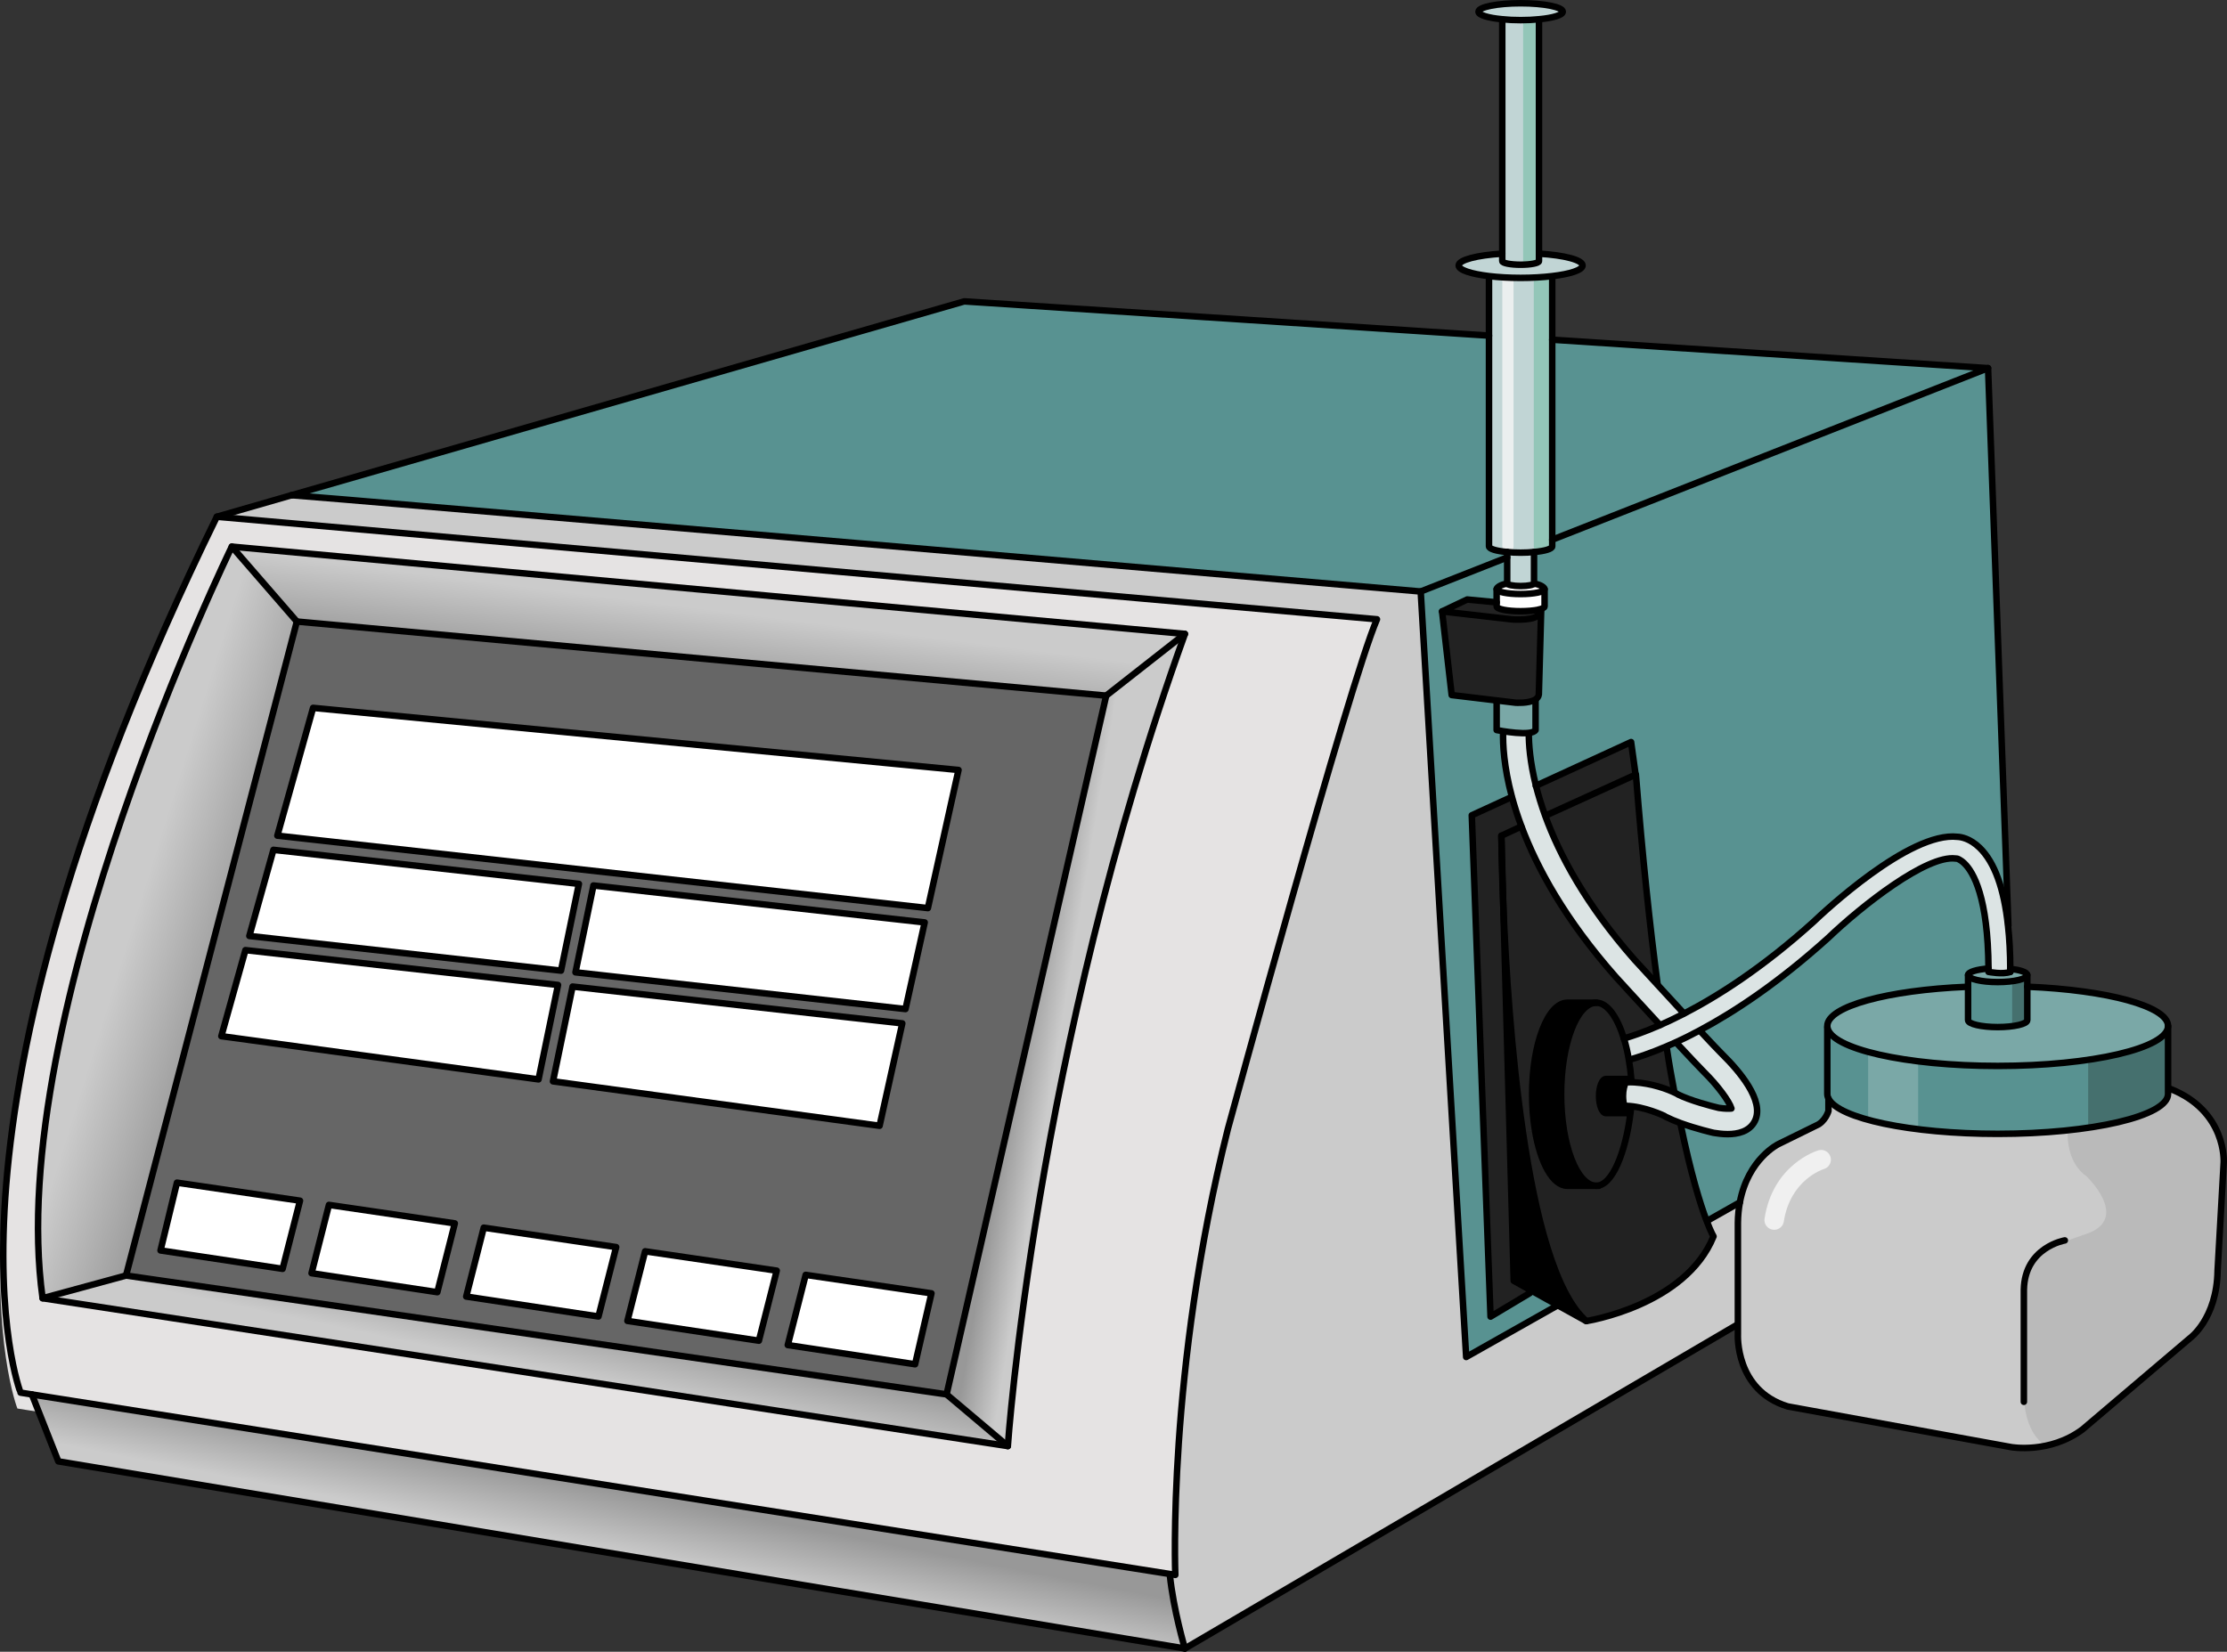 <?xml version="1.0" encoding="utf-8"?>
<!-- Generator: Adobe Illustrator 16.0.0, SVG Export Plug-In . SVG Version: 6.00 Build 0)  -->
<!DOCTYPE svg PUBLIC "-//W3C//DTD SVG 1.1//EN" "http://www.w3.org/Graphics/SVG/1.1/DTD/svg11.dtd">
<svg version="1.1" id="Layer_2" xmlns="http://www.w3.org/2000/svg" xmlns:xlink="http://www.w3.org/1999/xlink" x="0px" y="0px"
	 width="342.227px" height="253.894px" viewBox="0 0 342.227 253.894" enable-background="new 0 0 342.227 253.894"
	 xml:space="preserve">
<rect x="0" y="0" width="342.227" height="253.894" fill="#333333" stroke="none"/>
<g>
	<path fill="#CBCBCB" d="M280.994,168.876c1.521,3.04,12.588,5.41,25.992,5.41c14.467,0,26.183-2.75,26.183-6.138v-0.793h0.302
		c8.731,3.421,8.251,11.324,8.251,11.324l-0.939,16.624c-0.111,7.435-4.248,10.387-4.248,10.387l-16.513,14.03
		c-5.064,3.778-10.967,2.717-10.967,2.717l-34.321-6.25c-8.139-2.481-7.669-11.09-7.669-11.09v-1.051v-16.054
		c0.011-1.152,0.122-2.214,0.302-3.176c1.263-6.719,5.947-8.966,5.947-8.966l5.779-2.84c1.42-0.581,1.89-2.235,1.89-2.235v-1.89
		L280.994,168.876z"/>
	<path fill="#BABABA" d="M336.534,205.69c0,0,4.137-2.952,4.248-10.387l0.939-16.624c0,0,0.48-7.903-8.251-11.324h-0.302v0.793
		c0,2.489-6.331,4.633-15.428,5.596c-0.066,1.732,0.184,5.154,2.922,7.095c0,0,6.441,6.126,0.472,8.64l-6.283,2.2
		c0,0-3.928-0.157-3.771,9.739v11.468c0,0-0.784,6.606,3.268,9.35c1.774-0.368,3.781-1.104,5.673-2.515L336.534,205.69z"/>
	<path fill="#589291" d="M302.437,149.882c0,0.592,2.034,1.073,4.55,1.073s4.55-0.481,4.55-1.073v1.788v5.143
		c0,0.582-2.034,1.063-4.55,1.063s-4.55-0.48-4.55-1.063v-5.131V149.882z"/>
	<path fill="#45706E" d="M309.213,150.813v6.92c1.381-0.183,2.323-0.526,2.323-0.92v-5.143v-1.788
		C311.536,150.282,310.594,150.628,309.213,150.813z"/>
	<path fill="#589291" d="M333.169,167.355v0.793c0,3.388-11.716,6.138-26.183,6.138c-13.404,0-24.472-2.37-25.992-5.41
		c-0.123-0.235-0.19-0.481-0.19-0.728v-10.218h0.022c0.503,3.287,12.029,5.914,26.16,5.914c14.467,0,26.183-2.75,26.183-6.138
		V167.355z"/>
	<path fill="#7AA8A7" d="M311.536,151.67c12.287,0.503,21.633,3.019,21.633,6.037c0,3.388-11.716,6.138-26.183,6.138
		c-14.131,0-25.657-2.627-26.16-5.914c-0.012-0.067-0.022-0.146-0.022-0.224c0-3.007,9.257-5.512,21.454-6.025h0.179v5.131
		c0,0.582,2.034,1.063,4.55,1.063s4.55-0.48,4.55-1.063V151.67z"/>
	<path fill="#7AA8A7" d="M287.079,172.123c2.143,0.589,4.743,1.082,7.685,1.447v-10.435c-2.938-0.364-5.543-0.856-7.685-1.443
		V172.123z"/>
	<path fill="#45706E" d="M320.892,162.906v10.441c7.374-1.086,12.277-3.009,12.277-5.199v-0.793v-9.648
		C333.169,159.897,328.266,161.82,320.892,162.906z"/>
	<path fill="#7AA8A7" d="M308.92,148.932c0.012,0.156,0.012,0.302,0.012,0.458c-1.141,0.436-3.354,0-3.354,0
		c0-0.179,0-0.347,0-0.515c0.446-0.033,0.916-0.056,1.408-0.056C307.68,148.819,308.339,148.853,308.92,148.932z"/>
	<path fill="#7AA8A7" d="M305.578,149.39c0,0,2.213,0.436,3.354,0c0-0.156,0-0.302-0.012-0.458c1.555,0.156,2.616,0.525,2.616,0.95
		c0,0.592-2.034,1.073-4.55,1.073s-4.55-0.481-4.55-1.073c0-0.47,1.319-0.872,3.142-1.007
		C305.578,149.043,305.578,149.211,305.578,149.39z"/>
	<polygon fill="#589291" points="305.511,56.588 238.533,82.96 238.533,52.217 	"/>
	<path fill="#589291" d="M258.276,172.644c2.393,0.871,4.908,1.453,5.054,1.486c0.045,0.012,0.101,0.022,0.146,0.022
		c0.436,0.067,1.185,0.179,2.023,0.179c1.521,0,3.354-0.369,4.181-2.034c1.543-3.108-2.493-7.759-5.02-10.241
		c-0.604-0.604-1.833-1.9-3.309-3.487l-0.112-0.213c5.333-2.851,12.074-7.3,19.698-14.187c5.232-5.009,15.126-12.756,19.554-12.208
		c0.078,0.011,0.167,0.022,0.246,0.011c0.011,0,0.525,0.146,1.14,0.749c1.364,1.319,3.634,5.165,3.701,16.154
		c-1.822,0.135-3.142,0.537-3.142,1.007v1.8h-0.179c-12.197,0.514-21.454,3.019-21.454,6.025c0,0.078,0.011,0.156,0.022,0.224
		h-0.022v10.218c0,0.246,0.067,0.492,0.19,0.728l-0.012,0.011v1.89c0,0-0.47,1.654-1.89,2.235l-5.779,2.84
		c0,0-4.685,2.247-5.947,8.966l-4.941,2.795l-0.157,0.067c-0.022-0.056-0.044-0.111-0.066-0.179
		c-0.929-2.46-2.348-6.999-3.958-14.757L258.276,172.644z"/>
	<path fill="#DCE4E4" d="M304.225,130.317c2.27,2.213,3.734,6.227,4.35,11.962c0.224,2.013,0.346,4.226,0.346,6.652
		c-0.581-0.079-1.163,0.701-1.856,0.701c-0.492,0-1.039-0.791-1.485-0.758c-0.067-10.989-2.337-14.835-3.701-16.154
		c-0.614-0.604-1.129-0.749-1.14-0.749c-0.079,0.012-0.168,0-0.246-0.011c-4.428-0.548-14.321,7.199-19.554,12.208
		c-7.624,6.887-14.365,11.336-19.698,14.187c-1.319,0.716-2.549,1.319-3.689,1.845c-0.514,0.234-1.006,0.447-1.476,0.648
		c-2.448,1.051-4.382,1.677-5.69,2.046l-0.078,0.011c-0.19-1.174-0.447-2.27-0.76-3.275c1.263-0.369,3.152-1.006,5.545-2.057
		c1.118-0.492,2.348-1.073,3.667-1.756c0.011,0,0.011-0.011,0.022-0.011c5.287-2.728,12.151-7.11,19.877-14.086
		c1.465-1.397,14.769-13.941,22.158-13.092C301.341,128.651,302.727,128.864,304.225,130.317z"/>
	<path fill="#DCE4E4" d="M264.66,162.056c2.526,2.482,6.563,7.133,5.02,10.241c-0.827,1.665-2.66,2.034-4.181,2.034
		c-0.839,0-1.588-0.111-2.023-0.179c-0.045,0-0.101-0.011-0.146-0.022c-0.146-0.033-2.661-0.615-5.054-1.486
		c-0.805-0.291-1.599-0.627-2.291-0.973c-0.09-0.045-0.168-0.101-0.258-0.157c0,0-3.007-1.453-5.847-1.531l-0.246,0.09
		c-0.134-0.437-0.224-0.995-0.224-1.588c0-0.905,0.19-1.711,0.47-2.18l0.234,0.044c2.784-0.066,5.434,0.806,6.831,1.42
		c0.447,0.19,0.771,0.358,0.928,0.47c1.867,0.928,5.064,1.777,6.261,2.057c1.006,0.146,1.61,0.123,1.935,0.09
		c-0.347-1.141-2.169-3.589-4.159-5.545c-0.771-0.771-2.426-2.538-4.338-4.595l-0.022-0.045c1.141-0.525,2.37-1.129,3.689-1.845
		l0.112,0.213C262.827,160.155,264.057,161.452,264.66,162.056z"/>
	<path fill="#589291" d="M257.572,160.245c1.912,2.057,3.566,3.823,4.338,4.595c1.99,1.956,3.813,4.404,4.159,5.545
		c-0.324,0.033-0.929,0.056-1.935-0.09c-1.196-0.279-4.394-1.129-6.261-2.057c-0.156-0.111-0.48-0.279-0.928-0.47l0.336-0.011
		c-0.525-2.873-0.626-3.22-1.174-6.831l-0.034-0.078c0.47-0.201,0.962-0.414,1.476-0.648L257.572,160.245z"/>
	<path fill="#222222" d="M251.155,147.5c-7.457-8.474-11.515-16.087-13.706-22.113l0.201-0.078l13.46-6.126l0.28-0.123
		c1.028,12.856,2.168,23.477,3.331,32.22l-0.056,0.044C252.676,149.154,251.188,147.534,251.155,147.5z"/>
	<path fill="#222222" d="M251.468,118.884l-0.357,0.299l-13.46,6.126l-0.201,0.078c-0.604-1.665-1.063-3.208-1.42-4.605
		l14.623-6.719L251.468,118.884z"/>
	<path fill="#222222" d="M250.474,165.857l0.201-0.022c-0.078-1.018-0.201-2.001-0.369-2.93l0.078-0.011
		c1.309-0.369,3.242-0.995,5.69-2.046l0.034,0.078c0.548,3.611,0.648,3.958,1.174,6.831l-0.336,0.011
		c-1.397-0.614-4.047-1.486-6.831-1.42l-0.234-0.044c0.168-0.269,0.357-0.425,0.559-0.447
		C250.451,165.857,250.462,165.857,250.474,165.857z"/>
	<path fill="#222222" d="M249.546,159.63c0.313,1.006,0.569,2.102,0.76,3.275c0.168,0.929,0.291,1.912,0.369,2.93l-0.201,0.022
		c-0.012,0-0.022,0-0.034,0h-3.645c-0.581,0-1.062,1.174-1.062,2.627c0,1.442,0.48,2.616,1.062,2.616h3.41l0.033-0.067
		c0.079,0.045,0.157,0.067,0.235,0.067l0.078,0.011c-0.749,6.037-2.806,11.157-5.232,11.157c-2.996,0-5.422-6.294-5.422-14.063
		c0-7.771,2.426-14.075,5.422-14.075C246.997,154.13,248.539,156.344,249.546,159.63z"/>
	<path fill="#222222" d="M243.766,203.063c-4.796-4.17-7.837-16.042-9.749-29.111l1.856-0.269c0.827,5.042,2.75,8.586,4.986,8.586
		h4.46c2.427,0,4.483-5.12,5.232-11.157l-0.078-0.011c-0.078,0-0.156-0.022-0.235-0.067c-0.245-0.134-0.458-0.48-0.604-0.961
		l0.246-0.09c2.84,0.078,5.847,1.531,5.847,1.531c0.09,0.057,0.168,0.112,0.258,0.157c0.692,0.346,1.486,0.682,2.291,0.973
		l-0.033,0.101c1.61,7.758,3.029,12.297,3.958,14.757c0.022,0.067,0.044,0.123,0.066,0.179c0.66,1.732,1.051,2.37,1.051,2.37
		C258.981,200.727,243.766,203.063,243.766,203.063z"/>
	<path d="M250.205,171.101h-3.41c-0.581,0-1.062-1.174-1.062-2.616c0-1.453,0.48-2.627,1.062-2.627h3.645
		c-0.201,0.022-0.391,0.179-0.559,0.447c-0.279,0.469-0.47,1.274-0.47,2.18c0,0.593,0.09,1.151,0.224,1.588
		c0.146,0.48,0.358,0.827,0.604,0.961L250.205,171.101z"/>
	<path d="M245.319,154.13c-2.996,0-5.422,6.305-5.422,14.075c0,7.77,2.426,14.063,5.422,14.063h-4.46
		c-2.236,0-4.159-3.544-4.986-8.586c-0.279-1.688-0.425-3.544-0.425-5.478c0-7.771,2.426-14.064,5.411-14.075
		C241.161,154.13,245.319,154.13,245.319,154.13z"/>
	<path d="M234.017,173.951c1.912,13.069,4.953,24.941,9.749,29.111l-4.383-2.426l-0.212-0.123l-3.857-2.146l-2.693-1.498
		l-1.6-57.485C231.39,148.428,232.217,161.721,234.017,173.951z"/>
	<path fill="#589291" d="M236.477,94.218c0-0.101-0.022-0.201-0.078-0.324l-0.045-0.167v-0.012c0.626-0.123,1.006-0.302,1.006-0.503
		v-2.649c0-0.246-0.592-0.693-1.498-0.827l-0.123-0.067V84.85c1.655-0.146,2.795-0.48,2.795-0.872V82.96l66.978-26.372l3.119,85.681
		l-0.056,0.011c-0.615-5.735-2.08-9.749-4.35-11.962c-1.498-1.453-2.884-1.666-3.409-1.688c-7.39-0.85-20.693,11.694-22.158,13.092
		c-7.726,6.976-14.59,11.358-19.877,14.086l-0.012-0.022c-1.408-1.531-2.861-3.097-4.103-4.461l0.056-0.044
		c-1.163-8.743-2.303-19.363-3.331-32.22l-0.28,0.123l0.263-0.242l-0.721-4.878l-14.623,6.719c-0.939-3.745-1.096-6.507-1.096-7.994
		l-0.011-0.134c0.514-0.056,0.905-0.19,1.051-0.436v-4.595l-0.056-0.079c0.302-0.189,0.514-0.447,0.559-0.793l0.347-12.521
		L236.477,94.218z"/>
	<path fill="#222222" d="M236.823,94.229l-0.347,12.521c-0.045,0.346-0.257,0.604-0.559,0.793c-1.018,0.615-3.03,0.47-3.03,0.47
		l-2.896-0.347l-6.909-0.827l-1.476-12.856l10.767,1.229c0,0,4.103,0.28,4.103-0.995L236.823,94.229z"/>
	<path fill="#C1D5D5" d="M233.682,3.094c1.006,0,1.968-0.045,2.817-0.135v0.045v35.987v1.14c0,0.313-1.264,0.56-2.817,0.56
		c-1.565,0-2.828-0.246-2.828-0.56c0-0.033,0-0.436,0-1.14c0-6.25,0-35.987,0-35.987V2.959
		C231.703,3.049,232.664,3.094,233.682,3.094z"/>
	<path fill="#93C6B8" d="M235.284,3.094c0.434,0,0.849-0.045,1.215-0.135v0.045v35.987v1.14c0,0.313-0.545,0.56-1.215,0.56
		c-0.676,0-1.22-0.246-1.22-0.56c0-0.033,0-0.436,0-1.14c0-6.25,0-35.987,0-35.987V2.959C234.431,3.049,234.845,3.094,235.284,3.094
		z"/>
	<path fill="#7AA8A7" d="M232.888,108.014c0,0,2.013,0.146,3.03-0.47l0.056,0.079v4.595c-0.146,0.245-0.537,0.38-1.051,0.436
		c-1.129,0.134-2.851-0.09-3.924-0.257c-0.604-0.101-1.007-0.179-1.007-0.179v-4.539v-0.012L232.888,108.014z"/>
	<path fill="#222222" d="M255.091,157.573c-2.393,1.051-4.282,1.688-5.545,2.057c-1.007-3.286-2.549-5.5-4.227-5.5
		c0,0-4.158,0-4.46,0c-2.985,0.011-5.411,6.305-5.411,14.075c0,1.934,0.146,3.79,0.425,5.478l-1.856,0.269
		c-1.8-12.23-2.627-25.523-2.996-34.567l-0.302-10.923l3.063-1.419l0.022-0.012c2.381,6.372,6.696,14.288,14.444,23.075
		c0.246,0.279,3.51,3.846,6.842,7.456V157.573z"/>
	<path fill="#DCE4E4" d="M236.029,120.781c0.357,1.397,0.816,2.94,1.42,4.605c2.191,6.026,6.249,13.64,13.706,22.113
		c0.033,0.034,1.521,1.654,3.511,3.823c1.241,1.364,2.694,2.93,4.103,4.461l0.012,0.022c-0.012,0-0.012,0.011-0.022,0.011
		c-1.319,0.683-2.549,1.264-3.667,1.756v-0.012c-3.332-3.61-6.596-7.177-6.842-7.456c-7.748-8.787-12.063-16.703-14.444-23.075
		c-0.604-1.609-1.084-3.13-1.465-4.539c-1.252-4.673-1.408-8.139-1.353-9.994l0.012-0.101c1.073,0.167,2.795,0.391,3.924,0.257
		l0.011,0.134C234.934,114.274,235.09,117.036,236.029,120.781z"/>
	<path fill="#222222" d="M232.62,196.869l2.693,1.498l-0.212,0.392l-6.048,3.622l-2.885-77.061l6.115-2.807l0.056-0.022
		c0.381,1.409,0.861,2.93,1.465,4.539l-0.022,0.012l-3.063,1.419c0,0,0.034,4.327,0.302,10.923L232.62,196.869z"/>
	<path fill="#C1D5D5" d="M233.682,0.5c3.577,0,6.473,0.581,6.473,1.297c0,0.514-1.486,0.961-3.655,1.162
		c-0.85,0.09-1.812,0.135-2.817,0.135c-1.018,0-1.979-0.045-2.828-0.135c-2.169-0.201-3.656-0.648-3.656-1.162
		C227.197,1.081,230.104,0.5,233.682,0.5z"/>
	<path fill="#C1D5D5" d="M231.613,84.85c0.626,0.067,1.33,0.101,2.068,0.101s1.442-0.033,2.057-0.101v4.818
		c0,0.224-0.916,0.414-2.057,0.414s-2.068-0.19-2.068-0.414v-3.979V84.85z"/>
	<path fill="#FFFFFF" d="M233.682,90.082c1.141,0,2.057-0.19,2.057-0.414l0.123,0.067c0.906,0.134,1.498,0.581,1.498,0.827
		c0,0.414-1.643,0.749-3.678,0.749c-2.034,0-3.689-0.335-3.689-0.749c0-0.246,0.593-0.693,1.498-0.827l0.123-0.067
		C231.613,89.892,232.541,90.082,233.682,90.082z"/>
	<path fill="#7AA8A7" d="M230.719,128.461l0.302,10.923C230.753,132.788,230.719,128.461,230.719,128.461z"/>
	<path fill="#C1D5D5" d="M238.5,42.445c-1.408,0.168-3.063,0.269-4.818,0.269c-1.767,0-3.421-0.101-4.829-0.269
		c-2.807-0.335-4.696-0.95-4.696-1.644c0-0.85,2.817-1.576,6.697-1.811c0,0.704,0,1.106,0,1.14c0,0.313,1.263,0.56,2.828,0.56
		c1.554,0,2.817-0.246,2.817-0.56v-1.14c3.879,0.234,6.696,0.961,6.696,1.811C243.195,41.507,241.307,42.121,238.5,42.445z"/>
	<path fill="#FFFFFF" d="M236.354,93.727c-0.671,0.134-1.621,0.224-2.672,0.224c-2.034,0-3.689-0.324-3.689-0.738v-0.626v-2.023
		c0,0.414,1.655,0.749,3.689,0.749c2.035,0,3.678-0.335,3.678-0.749v2.649c0,0.201-0.38,0.38-1.006,0.503V93.727z"/>
	<path fill="#222222" d="M233.682,93.95c1.051,0,2.001-0.09,2.672-0.224l0.045,0.167c0.056,0.123,0.078,0.224,0.078,0.324
		c0,1.275-4.103,0.995-4.103,0.995l-10.767-1.229l3.857-1.833l4.527,0.436v0.626C229.992,93.626,231.647,93.95,233.682,93.95z"/>
	<path fill="#589291" d="M225.309,208.586L218.321,90.92l13.292-5.231v3.979l-0.123,0.067c-0.905,0.134-1.498,0.581-1.498,0.827
		v2.023l-4.527-0.436l-3.857,1.833l1.476,12.856l6.909,0.827v0.012v4.539c0,0,0.402,0.078,1.007,0.179l-0.012,0.101
		c-0.056,1.855,0.101,5.321,1.353,9.994l-0.056,0.022l-6.115,2.807l2.885,77.061l6.048-3.622l0.212-0.392l3.857,2.146l0.212,0.123
		L225.309,208.586z"/>
	<path fill="#589291" d="M228.818,83.978c0,0.392,1.141,0.727,2.795,0.872v0.839l-13.292,5.231c0,0-172.301-14.802-173.508-14.802
		L148.18,46.325l80.639,5.266C228.818,63.598,228.818,83.608,228.818,83.978z"/>
	<path fill="#C1D5D5" d="M235.738,84.85c-0.614,0.067-1.318,0.101-2.057,0.101s-1.442-0.033-2.068-0.101
		c-1.654-0.146-2.795-0.48-2.795-0.872c0-0.369,0-20.38,0-32.387c0-5.188,0-8.877,0-8.877l0.034-0.269
		c1.408,0.168,3.063,0.269,4.829,0.269c1.755,0,3.41-0.101,4.818-0.269l0.033,0.269v9.503V82.96v1.018
		C238.533,84.369,237.394,84.704,235.738,84.85z"/>
	<path fill="#93C6B8" d="M237.718,84.85c-0.18,0.067-0.385,0.101-0.601,0.101c-0.215,0-0.421-0.033-0.604-0.101
		c-0.482-0.146-0.815-0.48-0.815-0.872c0-0.369,0-20.38,0-32.387c0-5.188,0-8.877,0-8.877l0.01-0.269
		c0.411,0.168,0.894,0.269,1.409,0.269c0.513,0,0.995-0.101,1.406-0.269l0.01,0.269v9.503V82.96v1.018
		C238.533,84.369,238.2,84.704,237.718,84.85z"/>
	<path fill="#EBEFEF" d="M232.094,84.85c-0.109,0.067-0.235,0.101-0.366,0.101s-0.257-0.033-0.368-0.101
		c-0.293-0.146-0.496-0.48-0.496-0.872c0-0.369,0-20.38,0-32.387c0-5.188,0-8.877,0-8.877l0.006-0.269
		c0.25,0.168,0.544,0.269,0.858,0.269c0.313,0,0.606-0.101,0.856-0.269l0.006,0.269v9.503V82.96v1.018
		C232.59,84.369,232.387,84.704,232.094,84.85z"/>
	<path fill="#E5E3E3" d="M4.902,214.343l-1.744-0.279c0,0-15.92-40.504,30.163-134.636l178.28,15.763
		c-4.248,9.76-22.918,78.369-22.918,78.369c-9.346,37.184-8.071,68.521-8.071,68.521l-0.816-0.135L4.902,214.343z M182.088,97.438
		L35.624,84.022c0,0-35.126,71.975-29.078,115.53l148.331,22.728C154.877,222.28,158.991,161.542,182.088,97.438z"/>
	<path fill="#E5E3E3" d="M4.415,216.783l-1.744-0.279c0,0-15.92-40.504,30.163-134.636l178.28,15.763
		c-4.248,9.76-22.918,78.369-22.918,78.369c-9.346,37.184-8.071,68.521-8.071,68.521l-0.816-0.135L4.415,216.783z M181.601,99.878
		L35.137,86.463c0,0-35.126,71.975-29.078,115.53l148.331,22.728C154.39,224.721,158.504,163.982,181.601,99.878z"/>
	<linearGradient id="SVGID_1_" gradientUnits="userSpaceOnUse" x1="107.007" y1="105.525" x2="108.494" y2="93.625">
		<stop  offset="0" style="stop-color:#989898"/>
		<stop  offset="1" style="stop-color:#CBCBCB"/>
	</linearGradient>
	<polygon fill="url(#SVGID_1_)" points="182.088,97.438 169.991,106.93 45.618,95.537 35.624,84.022 	"/>
	<linearGradient id="SVGID_2_" gradientUnits="userSpaceOnUse" x1="156.969" y1="157.94" x2="162.92" y2="158.932">
		<stop  offset="0" style="stop-color:#989898"/>
		<stop  offset="1" style="stop-color:#CBCBCB"/>
	</linearGradient>
	<path fill="url(#SVGID_2_)" d="M169.991,106.93l12.097-9.492c-23.097,64.104-27.211,124.843-27.211,124.843l-9.413-7.948
		L169.991,106.93z"/>
	<linearGradient id="SVGID_3_" gradientUnits="userSpaceOnUse" x1="94.422" y1="229.124" x2="92.635" y2="238.279">
		<stop  offset="0" style="stop-color:#989898"/>
		<stop  offset="1" style="stop-color:#CBCBCB"/>
	</linearGradient>
	<path fill="url(#SVGID_3_)" d="M182.088,253.394L8.961,224.628l-4.059-10.285l174.894,27.603l-0.022,0.135
		C180.311,247.446,182.088,253.394,182.088,253.394z"/>
	<path fill="#CBCBCB" d="M180.612,242.08c0,0-1.274-31.337,8.071-68.521c0,0,18.67-68.609,22.918-78.369L33.321,79.428l11.481-3.31
		c0,0,0,0,0.011,0c1.207,0,173.508,14.802,173.508,14.802l6.987,117.666l14.074-7.949l4.383,2.426c0,0,15.216-2.336,19.553-13.013
		c0,0-0.391-0.638-1.051-2.37l0.157-0.067l4.941-2.795c-0.18,0.962-0.291,2.023-0.302,3.176v16.054h-0.716l-84.261,49.347
		c0,0-1.777-5.947-2.314-11.313l0.022-0.135L180.612,242.08z"/>
	<linearGradient id="SVGID_4_" gradientUnits="userSpaceOnUse" x1="82.863" y1="200.692" x2="80.88" y2="210.114">
		<stop  offset="0" style="stop-color:#989898"/>
		<stop  offset="1" style="stop-color:#CBCBCB"/>
	</linearGradient>
	<polygon fill="url(#SVGID_4_)" points="154.877,222.28 6.546,199.553 19.369,196.064 145.464,214.332 	"/>
	<polygon fill="#FFFFFF" points="147.297,118.355 142.59,139.585 42.622,128.45 48.111,108.808 	"/>
	<polygon fill="#FFFFFF" points="143.138,198.804 140.623,209.703 121.059,206.752 123.809,195.964 	"/>
	<path fill="#FFFFFF" d="M142.099,141.787l-2.951,13.315l-50.711-5.646l2.75-13.293c0-0.011,0-0.033,0-0.056L142.099,141.787z"/>
	<polygon fill="#FFFFFF" points="138.655,157.305 135.167,173.046 84.981,166.215 87.989,151.647 	"/>
	<polygon fill="#FFFFFF" points="119.359,195.315 116.62,206.081 96.419,203.04 99.135,192.342 	"/>
	<polygon fill="#FFFFFF" points="94.686,191.693 91.969,202.358 71.645,199.295 74.339,188.708 	"/>
	<polygon fill="#FFFFFF" points="88.962,135.862 86.212,149.199 38.318,143.867 42.019,130.63 	"/>
	<path fill="#666666" d="M82.757,165.913l2.996-14.511l-48.038-5.355l-3.701,13.226L82.757,165.913z M86.212,149.199l2.75-13.337
		l-46.943-5.232l-3.7,13.237L86.212,149.199z M138.655,157.305l-50.666-5.657l-3.008,14.567l50.186,6.831L138.655,157.305z
		 M91.187,136.108c0,0.022,0,0.045,0,0.056l-2.75,13.293l50.711,5.646l2.951-13.315L91.187,136.108z M42.622,128.45l99.968,11.135
		l4.707-21.229l-99.186-9.548L42.622,128.45z M169.991,106.93l-24.527,107.402L19.369,196.064L45.618,95.537L169.991,106.93z
		 M140.623,209.703l2.515-10.899l-19.329-2.84l-2.75,10.788L140.623,209.703z M116.62,206.081l2.739-10.766l-20.225-2.974
		l-2.716,10.698L116.62,206.081z M91.969,202.358l2.717-10.665l-20.347-2.985l-2.694,10.587L91.969,202.358z M67.206,198.624
		l2.684-10.575l-19.341-2.84l-2.672,10.498L67.206,198.624z M43.428,195.036l2.672-10.476l-18.905-2.772l-2.526,10.419
		L43.428,195.036z"/>
	<polygon fill="#FFFFFF" points="85.753,151.402 82.757,165.913 34.014,159.272 37.715,146.047 	"/>
	<polygon fill="#FFFFFF" points="69.89,188.049 67.206,198.624 47.877,195.707 50.549,185.209 	"/>
	<polygon fill="#FFFFFF" points="46.1,184.561 43.428,195.036 24.668,192.207 27.194,181.788 	"/>
	<linearGradient id="SVGID_5_" gradientUnits="userSpaceOnUse" x1="36.399" y1="146.573" x2="20.531" y2="141.614">
		<stop  offset="0" style="stop-color:#989898"/>
		<stop  offset="1" style="stop-color:#CBCBCB"/>
	</linearGradient>
	<path fill="url(#SVGID_5_)" d="M19.369,196.064l-12.823,3.488c-6.048-43.556,29.078-115.53,29.078-115.53l9.994,11.515
		L19.369,196.064z"/>
	<path fill="none" stroke="#000000" stroke-linecap="round" stroke-linejoin="round" stroke-miterlimit="10" d="M33.321,79.428
		l178.28,15.763c-4.248,9.76-22.918,78.369-22.918,78.369c-9.346,37.184-8.071,68.521-8.071,68.521l-0.816-0.135L4.902,214.343
		l-1.744-0.279C3.158,214.063-12.762,173.56,33.321,79.428z"/>
	<path fill="none" stroke="#000000" stroke-linecap="round" stroke-linejoin="round" stroke-miterlimit="10" d="M4.902,214.332
		v0.011l4.059,10.285l173.127,28.766c0,0-1.777-5.947-2.314-11.313"/>
	<path fill="none" stroke="#000000" stroke-linecap="round" stroke-linejoin="round" stroke-miterlimit="10" d="M6.546,199.553
		l148.331,22.728c0,0,4.114-60.738,27.211-124.843L35.624,84.022C35.624,84.022,0.498,155.997,6.546,199.553z"/>
	<polygon fill="none" stroke="#000000" stroke-linecap="round" stroke-linejoin="round" stroke-miterlimit="10" points="
		45.618,95.537 19.369,196.064 145.464,214.332 169.991,106.93 	"/>
	
		<line fill="none" stroke="#000000" stroke-linecap="round" stroke-linejoin="round" stroke-miterlimit="10" x1="6.546" y1="199.553" x2="19.369" y2="196.064"/>
	
		<line fill="none" stroke="#000000" stroke-linecap="round" stroke-linejoin="round" stroke-miterlimit="10" x1="145.464" y1="214.332" x2="154.877" y2="222.28"/>
	
		<line fill="none" stroke="#000000" stroke-linecap="round" stroke-linejoin="round" stroke-miterlimit="10" x1="45.618" y1="95.537" x2="35.624" y2="84.022"/>
	
		<line fill="none" stroke="#000000" stroke-linecap="round" stroke-linejoin="round" stroke-miterlimit="10" x1="182.088" y1="97.438" x2="169.991" y2="106.93"/>
	
		<line fill="none" stroke="#000000" stroke-linecap="round" stroke-linejoin="round" stroke-miterlimit="10" x1="266.838" y1="203.693" x2="182.088" y2="253.394"/>
	<polyline fill="none" stroke="#000000" stroke-linecap="round" stroke-linejoin="round" stroke-miterlimit="10" points="
		238.533,52.217 305.511,56.588 308.63,142.269 	"/>
	<polyline fill="none" stroke="#000000" stroke-linecap="round" stroke-linejoin="round" stroke-miterlimit="10" points="
		44.813,76.118 148.18,46.325 228.818,51.591 	"/>
	
		<line fill="none" stroke="#000000" stroke-linecap="round" stroke-linejoin="round" stroke-miterlimit="10" x1="33.321" y1="79.428" x2="44.803" y2="76.118"/>
	
		<line fill="none" stroke="#000000" stroke-linecap="round" stroke-linejoin="round" stroke-miterlimit="10" x1="262.425" y1="187.612" x2="267.366" y2="184.817"/>
	<path fill="none" stroke="#000000" stroke-linecap="round" stroke-linejoin="round" stroke-miterlimit="10" d="M44.803,76.118
		c0,0,0,0,0.011,0c1.207,0,173.508,14.802,173.508,14.802l6.987,117.666l14.074-7.949l0.012-0.011"/>
	
		<line fill="none" stroke="#000000" stroke-linecap="round" stroke-linejoin="round" stroke-miterlimit="10" x1="231.613" y1="85.688" x2="218.321" y2="90.92"/>
	
		<line fill="none" stroke="#000000" stroke-linecap="round" stroke-linejoin="round" stroke-miterlimit="10" x1="305.511" y1="56.588" x2="238.533" y2="82.96"/>
	<path fill="none" stroke="#000000" stroke-linecap="round" stroke-linejoin="round" stroke-miterlimit="10" d="M229.992,92.586
		l-4.527-0.436l-3.857,1.833l10.767,1.229c0,0,4.103,0.28,4.103-0.995c0-0.101-0.022-0.201-0.078-0.324"/>
	<path fill="none" stroke="#000000" stroke-linecap="round" stroke-linejoin="round" stroke-miterlimit="10" d="M230.854,2.959
		c-2.169-0.201-3.656-0.648-3.656-1.162c0-0.716,2.907-1.297,6.484-1.297s6.473,0.581,6.473,1.297c0,0.514-1.486,0.961-3.655,1.162
		c-0.85,0.09-1.812,0.135-2.817,0.135C232.664,3.094,231.703,3.049,230.854,2.959z"/>
	<path fill="none" stroke="#000000" stroke-linecap="round" stroke-linejoin="round" stroke-miterlimit="10" d="M230.854,3.004
		c0,0,0,29.737,0,35.987c0,0.704,0,1.106,0,1.14c0,0.313,1.263,0.56,2.828,0.56c1.554,0,2.817-0.246,2.817-0.56v-1.14V3.004"/>
	<path fill="none" stroke="#000000" stroke-linecap="round" stroke-linejoin="round" stroke-miterlimit="10" d="M228.818,42.714
		c0,0,0,3.689,0,8.877c0,12.007,0,32.018,0,32.387c0,0.392,1.141,0.727,2.795,0.872c0.626,0.067,1.33,0.101,2.068,0.101
		s1.442-0.033,2.057-0.101c1.655-0.146,2.795-0.48,2.795-0.872V82.96V52.217v-9.503"/>
	<path fill="none" stroke="#000000" stroke-linecap="round" stroke-linejoin="round" stroke-miterlimit="10" d="M236.499,38.991
		c3.879,0.234,6.696,0.961,6.696,1.811c0,0.705-1.889,1.319-4.695,1.644c-1.408,0.168-3.063,0.269-4.818,0.269
		c-1.767,0-3.421-0.101-4.829-0.269c-2.807-0.335-4.696-0.95-4.696-1.644c0-0.85,2.817-1.576,6.697-1.811"/>
	<path fill="none" stroke="#000000" stroke-linecap="round" stroke-linejoin="round" stroke-miterlimit="10" d="M235.861,89.735
		c0.906,0.134,1.498,0.581,1.498,0.827c0,0.414-1.643,0.749-3.678,0.749c-2.034,0-3.689-0.335-3.689-0.749
		c0-0.246,0.593-0.693,1.498-0.827"/>
	<path fill="none" stroke="#000000" stroke-linecap="round" stroke-linejoin="round" stroke-miterlimit="10" d="M229.992,90.563
		v2.023v0.626c0,0.414,1.655,0.738,3.689,0.738c1.051,0,2.001-0.09,2.672-0.224v-0.012c0.626-0.123,1.006-0.302,1.006-0.503v-2.649"
		/>
	<path fill="none" stroke="#000000" stroke-linecap="round" stroke-linejoin="round" stroke-miterlimit="10" d="M231.613,84.839
		v0.011v0.839v3.979c0,0.224,0.928,0.414,2.068,0.414s2.057-0.19,2.057-0.414V84.85v-0.011"/>
	<path fill="none" stroke="#000000" stroke-linecap="round" stroke-linejoin="round" stroke-miterlimit="10" d="M221.607,93.983
		l1.476,12.856l6.909,0.827l2.896,0.347c0,0,2.013,0.146,3.03-0.47c0.302-0.189,0.514-0.447,0.559-0.793l0.347-12.521l0.011-0.246"
		/>
	<path fill="none" stroke="#000000" stroke-linecap="round" stroke-linejoin="round" stroke-miterlimit="10" d="M229.992,107.679
		v4.539c0,0,0.402,0.078,1.007,0.179c1.073,0.167,2.795,0.391,3.924,0.257c0.514-0.056,0.905-0.19,1.051-0.436v-4.595"/>
	<path fill="none" stroke="#000000" stroke-linecap="round" stroke-linejoin="round" stroke-miterlimit="10" d="M255.091,157.562
		c-3.332-3.61-6.596-7.177-6.842-7.456c-7.748-8.787-12.063-16.703-14.444-23.075c-0.604-1.609-1.084-3.13-1.465-4.539
		c-1.252-4.673-1.408-8.139-1.353-9.994"/>
	<path fill="none" stroke="#000000" stroke-linecap="round" stroke-linejoin="round" stroke-miterlimit="10" d="M250.115,166.349
		c2.784-0.066,5.434,0.806,6.831,1.42c0.447,0.19,0.771,0.358,0.928,0.47c1.867,0.928,5.064,1.777,6.261,2.057
		c1.006,0.146,1.61,0.123,1.935,0.09c-0.347-1.141-2.169-3.589-4.159-5.545c-0.771-0.771-2.426-2.538-4.338-4.595"/>
	<path fill="none" stroke="#000000" stroke-linecap="round" stroke-linejoin="round" stroke-miterlimit="10" d="M261.352,158.568
		c1.476,1.587,2.705,2.884,3.309,3.487c2.526,2.482,6.563,7.133,5.02,10.241c-0.827,1.665-2.66,2.034-4.181,2.034
		c-0.839,0-1.588-0.111-2.023-0.179c-0.045,0-0.101-0.011-0.146-0.022c-0.146-0.033-2.661-0.615-5.054-1.486
		c-0.805-0.291-1.599-0.627-2.291-0.973c-0.09-0.045-0.168-0.101-0.258-0.157c0,0-3.007-1.453-5.847-1.531"/>
	<path fill="none" stroke="#000000" stroke-linecap="round" stroke-linejoin="round" stroke-miterlimit="10" d="M234.934,112.787
		c0,1.487,0.156,4.249,1.096,7.994c0.357,1.397,0.816,2.94,1.42,4.605c2.191,6.026,6.249,13.64,13.706,22.113
		c0.033,0.034,1.521,1.654,3.511,3.823c1.241,1.364,2.694,2.93,4.103,4.461"/>
	<path fill="none" stroke="#000000" stroke-linecap="round" stroke-linejoin="round" stroke-miterlimit="10" d="M250.474,171.101
		c-0.078,0-0.156-0.022-0.235-0.067c-0.245-0.134-0.458-0.48-0.604-0.961c-0.134-0.437-0.224-0.995-0.224-1.588
		c0-0.905,0.19-1.711,0.47-2.18c0.168-0.269,0.357-0.425,0.559-0.447c0.012,0,0.022,0,0.034,0"/>
	<path fill="none" stroke="#000000" stroke-linecap="round" stroke-linejoin="round" stroke-miterlimit="10" d="M250.439,165.857
		h-3.645c-0.581,0-1.062,1.174-1.062,2.627c0,1.442,0.48,2.616,1.062,2.616h3.41"/>
	<polyline fill="none" stroke="#000000" stroke-linecap="round" stroke-linejoin="round" stroke-miterlimit="10" points="
		232.284,122.514 226.169,125.32 229.054,202.381 235.102,198.759 	"/>
	<polyline fill="none" stroke="#000000" stroke-linecap="round" stroke-linejoin="round" stroke-miterlimit="10" points="
		251.317,118.865 250.652,114.063 236.029,120.781 236.007,120.792 	"/>
	<path fill="none" stroke="#000000" stroke-linecap="round" stroke-linejoin="round" stroke-miterlimit="10" d="M254.722,151.279
		c-1.163-8.743-2.303-19.363-3.331-32.22l-0.28,0.123l-13.46,6.126"/>
	<path fill="none" stroke="#000000" stroke-linecap="round" stroke-linejoin="round" stroke-miterlimit="10" d="M257.282,167.758
		c-0.525-2.873-0.626-3.22-1.174-6.831"/>
	<path fill="none" stroke="#000000" stroke-linecap="round" stroke-linejoin="round" stroke-miterlimit="10" d="M233.782,127.042
		l-3.063,1.419c0,0,0.034,4.327,0.302,10.923c0.369,9.044,1.196,22.337,2.996,34.567c1.912,13.069,4.953,24.941,9.749,29.111
		c0,0,15.216-2.336,19.553-13.013c0,0-0.391-0.638-1.051-2.37c-0.022-0.056-0.044-0.111-0.066-0.179
		c-0.929-2.46-2.348-6.999-3.958-14.757"/>
	<polyline fill="none" stroke="#000000" stroke-linecap="round" stroke-linejoin="round" stroke-miterlimit="10" points="
		243.766,203.063 239.383,200.637 239.171,200.514 235.313,198.367 232.62,196.869 231.021,139.384 230.719,128.461 	"/>
	<path fill="none" stroke="#000000" stroke-linecap="round" stroke-linejoin="round" stroke-miterlimit="10" d="M250.642,170.362
		c-0.022,0.246-0.057,0.503-0.09,0.749c-0.749,6.037-2.806,11.157-5.232,11.157c-2.996,0-5.422-6.294-5.422-14.063
		c0-7.771,2.426-14.075,5.422-14.075c1.678,0,3.22,2.214,4.227,5.5c0.313,1.006,0.569,2.102,0.76,3.275
		c0.168,0.929,0.291,1.912,0.369,2.93c0.011,0.078,0.011,0.167,0.022,0.246"/>
	<path fill="none" stroke="#000000" stroke-linecap="round" stroke-linejoin="round" stroke-miterlimit="10" d="M245.688,182.269
		h-0.369h-4.46c-2.236,0-4.159-3.544-4.986-8.586c-0.279-1.688-0.425-3.544-0.425-5.478c0-7.771,2.426-14.064,5.411-14.075
		c0.302,0,4.46,0,4.46,0"/>
	<path fill="none" stroke="#000000" stroke-linecap="round" stroke-linejoin="round" stroke-miterlimit="10" d="M311.536,151.67
		c12.287,0.503,21.633,3.019,21.633,6.037c0,3.388-11.716,6.138-26.183,6.138c-14.131,0-25.657-2.627-26.16-5.914
		c-0.012-0.067-0.022-0.146-0.022-0.224c0-3.007,9.257-5.512,21.454-6.025"/>
	<path fill="none" stroke="#000000" stroke-linecap="round" stroke-linejoin="round" stroke-miterlimit="10" d="M308.92,148.932
		c1.555,0.156,2.616,0.525,2.616,0.95c0,0.592-2.034,1.073-4.55,1.073s-4.55-0.481-4.55-1.073c0-0.47,1.319-0.872,3.142-1.007"/>
	<path fill="none" stroke="#000000" stroke-linecap="round" stroke-linejoin="round" stroke-miterlimit="10" d="M302.437,149.882
		v1.8v5.131c0,0.582,2.034,1.063,4.55,1.063s4.55-0.48,4.55-1.063v-5.143v-1.788"/>
	<path fill="none" stroke="#000000" stroke-linecap="round" stroke-linejoin="round" stroke-miterlimit="10" d="M280.804,157.931
		v10.218c0,0.246,0.067,0.492,0.19,0.728c1.521,3.04,12.588,5.41,25.992,5.41c14.467,0,26.183-2.75,26.183-6.138v-0.793v-9.648"/>
	<path fill="none" stroke="#000000" stroke-linecap="round" stroke-linejoin="round" stroke-miterlimit="10" d="M250.384,162.895
		c1.309-0.369,3.242-0.995,5.69-2.046c0.47-0.201,0.962-0.414,1.476-0.648c1.141-0.525,2.37-1.129,3.689-1.845
		c5.333-2.851,12.074-7.3,19.698-14.187c5.232-5.009,15.126-12.756,19.554-12.208c0.078,0.011,0.167,0.022,0.246,0.011
		c0.011,0,0.525,0.146,1.14,0.749c1.364,1.319,3.634,5.165,3.701,16.154c0,0.168,0,0.336,0,0.515c0,0,2.213,0.436,3.354,0"/>
	<path fill="none" stroke="#000000" stroke-linecap="round" stroke-linejoin="round" stroke-miterlimit="10" d="M308.932,149.39
		c0-0.156,0-0.302-0.012-0.458c0-2.427-0.122-4.64-0.346-6.652c-0.615-5.735-2.08-9.749-4.35-11.962
		c-1.498-1.453-2.884-1.666-3.409-1.688c-7.39-0.85-20.693,11.694-22.158,13.092c-7.726,6.976-14.59,11.358-19.877,14.086
		c-0.012,0-0.012,0.011-0.022,0.011c-1.319,0.683-2.549,1.264-3.667,1.756c-2.393,1.051-4.282,1.688-5.545,2.057
		c-0.012,0.012-0.012,0.012-0.022,0.012"/>
	<path fill="none" stroke="#000000" stroke-linecap="round" stroke-linejoin="round" stroke-miterlimit="10" d="M280.982,168.887
		v1.89c0,0-0.47,1.654-1.89,2.235l-5.779,2.84c0,0-4.685,2.247-5.947,8.966c-0.18,0.962-0.291,2.023-0.302,3.176v16.054v1.051
		c0,0-0.47,8.608,7.669,11.09l34.321,6.25c0,0,5.902,1.062,10.967-2.717l16.513-14.03c0,0,4.137-2.952,4.248-10.387l0.939-16.624
		c0,0,0.48-7.903-8.251-11.324"/>
	<path fill="none" stroke="#000000" stroke-linecap="round" stroke-linejoin="round" stroke-miterlimit="10" d="M317.305,190.665
		c0,0-6.171,1.028-6.294,7.591v17.216"/>
	<path fill="none" stroke="#000000" stroke-linecap="round" stroke-linejoin="round" stroke-miterlimit="10" d="M91.187,136.164
		l-2.75,13.293l50.711,5.646l2.951-13.315l-50.912-5.679C91.187,136.131,91.187,136.153,91.187,136.164z"/>
	<polygon fill="none" stroke="#000000" stroke-linecap="round" stroke-linejoin="round" stroke-miterlimit="10" points="
		142.59,139.585 147.297,118.355 48.111,108.808 42.622,128.45 	"/>
	<polygon fill="none" stroke="#000000" stroke-linecap="round" stroke-linejoin="round" stroke-miterlimit="10" points="
		87.989,151.647 84.981,166.215 135.167,173.046 138.655,157.305 	"/>
	<polygon fill="none" stroke="#000000" stroke-linecap="round" stroke-linejoin="round" stroke-miterlimit="10" points="
		88.962,135.862 42.019,130.63 38.318,143.867 86.212,149.199 	"/>
	<polygon fill="none" stroke="#000000" stroke-linecap="round" stroke-linejoin="round" stroke-miterlimit="10" points="
		85.753,151.402 37.715,146.047 34.014,159.272 82.757,165.913 	"/>
	<polygon fill="none" stroke="#000000" stroke-linecap="round" stroke-linejoin="round" stroke-miterlimit="10" points="
		74.339,188.708 71.645,199.295 91.969,202.358 94.686,191.693 	"/>
	<polygon fill="none" stroke="#000000" stroke-linecap="round" stroke-linejoin="round" stroke-miterlimit="10" points="
		99.135,192.342 96.419,203.04 116.62,206.081 119.359,195.315 	"/>
	<polygon fill="none" stroke="#000000" stroke-linecap="round" stroke-linejoin="round" stroke-miterlimit="10" points="
		123.809,195.964 121.059,206.752 140.623,209.703 143.138,198.804 	"/>
	<polygon fill="none" stroke="#000000" stroke-linecap="round" stroke-linejoin="round" stroke-miterlimit="10" points="
		46.1,184.561 27.194,181.788 24.668,192.207 43.428,195.036 	"/>
	<polygon fill="none" stroke="#000000" stroke-linecap="round" stroke-linejoin="round" stroke-miterlimit="10" points="
		50.549,185.209 47.877,195.707 67.206,198.624 69.89,188.049 	"/>
	<g opacity="0.7">
		<path fill="#FFFFFF" d="M272.643,189.036c-0.076,0-0.154-0.006-0.232-0.018c-0.818-0.127-1.379-0.894-1.252-1.713
			c1.291-8.317,7.987-10.402,8.272-10.487c0.794-0.238,1.63,0.216,1.865,1.01c0.235,0.791-0.213,1.623-1.002,1.863
			c-0.224,0.069-5.181,1.69-6.171,8.075C274.008,188.507,273.369,189.036,272.643,189.036z"/>
	</g>
</g>
</svg>
